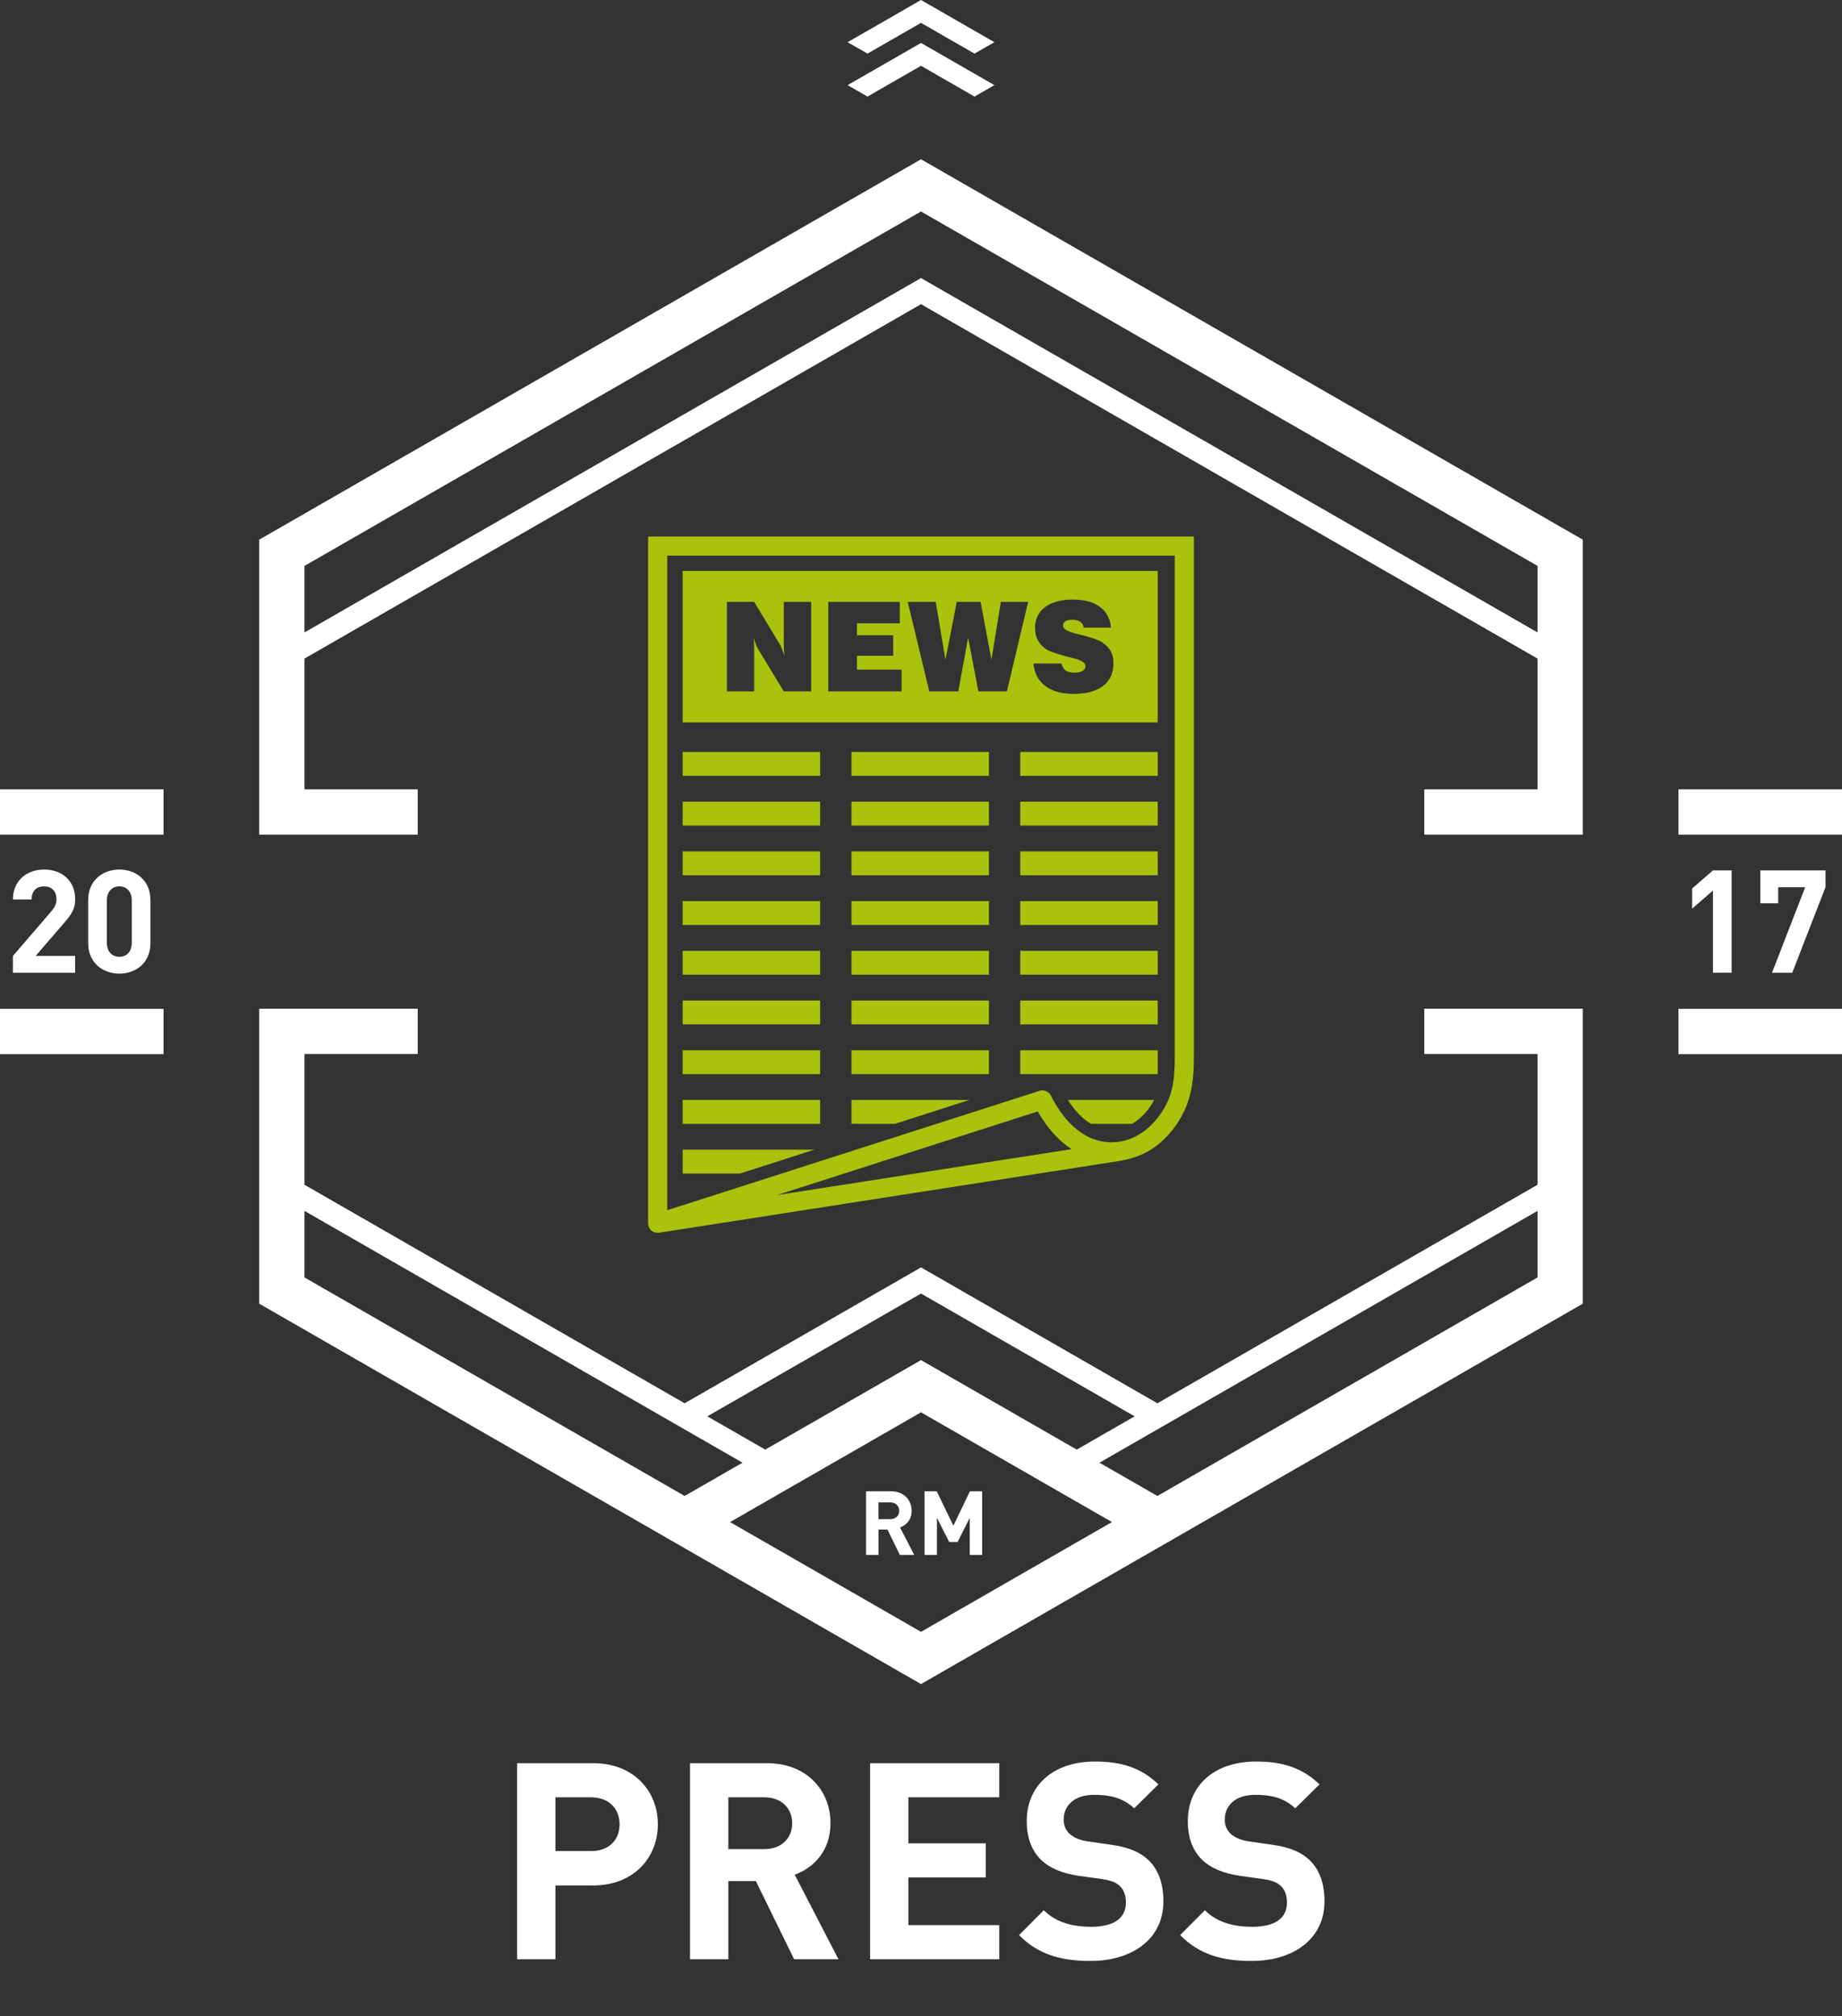 <?xml version="1.0" encoding="utf-8"?>
<!-- Generator: Adobe Illustrator 16.0.4, SVG Export Plug-In . SVG Version: 6.00 Build 0)  -->
<!DOCTYPE svg PUBLIC "-//W3C//DTD SVG 1.1//EN" "http://www.w3.org/Graphics/SVG/1.1/DTD/svg11.dtd">
<svg version="1.1" id="Livello_1" xmlns="http://www.w3.org/2000/svg" xmlns:xlink="http://www.w3.org/1999/xlink" x="0px" y="0px"
	 width="123.579px" height="135.246px" viewBox="0 0 123.579 135.246" enable-background="new 0 0 123.579 135.246"
	 xml:space="preserve">
<rect x="0" y="0" width="123.579" height="135.246" fill="#333333" stroke="none"/>
<rect display="none" width="123.579" height="135.246"/>
<path fill="#FFFFFF" d="M0,70.716h10.972v-3.039H0V70.716z M112.607,70.716h10.972v-3.039h-10.972V70.716z M48.979,102.11
	l12.811-7.363l12.81,7.362l-12.81,7.364L48.979,102.11z M47.455,95.016l14.335-8.238l14.333,8.238l-3.884,2.233L61.79,91.243
	l-10.45,6.006L47.455,95.016z M20.427,85.698v-4.465l29.388,16.893l-3.884,2.232L20.427,85.698z M73.764,98.126l29.389-16.893v4.465
	l-25.504,14.66L73.764,98.126z M95.555,67.67v3.038h7.598v8.772L77.648,94.14L61.79,85.024L45.931,94.14L20.427,79.48v-8.772h7.597
	V67.67H17.388v19.787l44.402,25.521l44.401-25.521V67.67H95.555z M0,55.993h10.972v-3.039H0V55.993z M112.607,55.993h10.972v-3.039
	h-10.972V55.993z M20.427,37.964L61.79,14.188l41.362,23.775v4.464L61.79,18.654L20.427,42.428V37.964z M17.388,36.205v19.788
	h10.636v-3.039h-7.597v-8.772L61.79,20.407l41.362,23.775v8.772h-7.598v3.039h10.637V36.205L61.79,10.685L17.388,36.205z"/>
<polygon fill="#FFFFFF" points="61.79,2.881 66.713,5.711 65.379,6.478 61.79,4.414 58.201,6.478 56.866,5.711 "/>
<polygon fill="#FFFFFF" points="61.79,0 56.866,2.831 58.2,3.596 61.79,1.534 65.378,3.596 66.714,2.831 "/>
<g>
	<path fill="#FFFFFF" d="M60.371,104.314l-0.833-1.703h-0.6v1.703h-0.833v-4.27h1.673c0.87,0,1.385,0.594,1.385,1.308
		c0,0.6-0.366,0.971-0.78,1.121l0.954,1.841H60.371z M59.723,100.788h-0.786v1.128h0.786c0.366,0,0.606-0.234,0.606-0.563
		C60.329,101.022,60.088,100.788,59.723,100.788z"/>
	<path fill="#FFFFFF" d="M65.059,104.314v-2.488l-0.815,1.619h-0.564l-0.821-1.619v2.488h-0.833v-4.27h0.821l1.115,2.309
		l1.109-2.309h0.821v4.27H65.059z"/>
</g>
<g>
	<defs>
		<rect id="SVGID_1_" width="123.579" height="135.246"/>
	</defs>
	<clipPath id="SVGID_2_">
		<use xlink:href="#SVGID_1_"  overflow="visible"/>
	</clipPath>
	<g clip-path="url(#SVGID_2_)">
		<path fill="#FFFFFF" d="M39.793,126.488h-2.532v4.952h-2.568v-13.156h5.1c2.716,0,4.342,1.866,4.342,4.102
			C44.135,124.622,42.509,126.488,39.793,126.488z M39.664,120.575h-2.402v3.604h2.402c1.164,0,1.903-0.721,1.903-1.793
			C41.567,121.314,40.828,120.575,39.664,120.575z"/>
		<path fill="#FFFFFF" d="M53.278,131.44l-2.568-5.248h-1.848v5.248h-2.568v-13.156h5.155c2.68,0,4.269,1.829,4.269,4.028
			c0,1.848-1.127,2.993-2.402,3.455l2.938,5.673H53.278z M51.283,120.575h-2.421v3.474h2.421c1.127,0,1.866-0.721,1.866-1.736
			C53.149,121.296,52.41,120.575,51.283,120.575z"/>
		<path fill="#FFFFFF" d="M58.374,131.44v-13.156h8.666v2.291h-6.098v3.086h5.192v2.291h-5.192v3.197h6.098v2.291H58.374z"/>
		<path fill="#FFFFFF" d="M73.171,131.552c-1.995,0-3.511-0.426-4.804-1.737l1.662-1.663c0.832,0.831,1.959,1.108,3.179,1.108
			c1.516,0,2.328-0.572,2.328-1.626c0-0.462-0.129-0.85-0.406-1.108c-0.259-0.24-0.555-0.37-1.164-0.462l-1.589-0.222
			c-1.128-0.167-1.959-0.518-2.551-1.091c-0.628-0.628-0.942-1.478-0.942-2.587c0-2.347,1.737-3.991,4.583-3.991
			c1.811,0,3.123,0.443,4.25,1.534l-1.626,1.607c-0.832-0.795-1.829-0.905-2.698-0.905c-1.367,0-2.032,0.757-2.032,1.663
			c0,0.332,0.11,0.684,0.388,0.942c0.259,0.24,0.684,0.443,1.22,0.517l1.552,0.223c1.201,0.166,1.959,0.498,2.514,1.016
			c0.702,0.665,1.017,1.626,1.017,2.79C78.05,130.11,75.925,131.552,73.171,131.552z"/>
		<path fill="#FFFFFF" d="M83.978,131.552c-1.995,0-3.511-0.426-4.804-1.737l1.662-1.663c0.832,0.831,1.959,1.108,3.179,1.108
			c1.516,0,2.328-0.572,2.328-1.626c0-0.462-0.129-0.85-0.406-1.108c-0.259-0.24-0.555-0.37-1.164-0.462l-1.589-0.222
			c-1.128-0.167-1.959-0.518-2.551-1.091c-0.628-0.628-0.942-1.478-0.942-2.587c0-2.347,1.737-3.991,4.583-3.991
			c1.811,0,3.123,0.443,4.25,1.534l-1.626,1.607c-0.832-0.795-1.829-0.905-2.698-0.905c-1.367,0-2.032,0.757-2.032,1.663
			c0,0.332,0.11,0.684,0.388,0.942c0.259,0.24,0.684,0.443,1.22,0.517l1.552,0.223c1.201,0.166,1.959,0.498,2.514,1.016
			c0.702,0.665,1.017,1.626,1.017,2.79C88.856,130.11,86.731,131.552,83.978,131.552z"/>
	</g>
	<g clip-path="url(#SVGID_2_)">
		<path fill="#FFFFFF" d="M0.867,65.259V64.13l2.565-2.98c0.25-0.299,0.357-0.511,0.357-0.829c0-0.511-0.299-0.858-0.83-0.858
			c-0.415,0-0.839,0.212-0.839,0.878H0.867c0-1.254,0.917-2.006,2.093-2.006c1.215,0,2.083,0.762,2.083,1.996
			c0,0.665-0.26,1.022-0.733,1.572L2.391,64.13h2.652v1.128H0.867z"/>
		<path fill="#FFFFFF" d="M8.009,65.316c-1.119,0-2.093-0.732-2.093-2.044v-2.894c0-1.312,0.974-2.044,2.093-2.044
			s2.083,0.732,2.083,2.044v2.894C10.092,64.584,9.128,65.316,8.009,65.316z M8.839,60.398c0-0.579-0.338-0.936-0.83-0.936
			S7.17,59.82,7.17,60.398v2.864c0,0.579,0.347,0.926,0.839,0.926s0.83-0.347,0.83-0.926V60.398z"/>
	</g>
</g>
<g>
	<path fill="#FFFFFF" d="M114.921,65.259v-5.516l-1.398,1.215v-1.351l1.398-1.215h1.254v6.866H114.921z"/>
	<path fill="#FFFFFF" d="M120.241,65.259h-1.359l2.228-5.738h-1.813v1.08h-1.195v-2.208h4.368v1.128L120.241,65.259z"/>
</g>
<g>
	<defs>
		<rect id="SVGID_3_" width="123.579" height="135.246"/>
	</defs>
	<clipPath id="SVGID_4_">
		<use xlink:href="#SVGID_3_"  overflow="visible"/>
	</clipPath>
	<path clip-path="url(#SVGID_4_)" fill-rule="evenodd" clip-rule="evenodd" fill="#A9C30C" d="M45.799,38.304h31.872v10.162H45.799
		V38.304z M43.481,82.01V35.995h36.616v0.641V70.84c0,1.884-0.212,3.375-1.397,4.91c-0.971,1.258-2.129,1.905-3.679,2.146
		l-30.71,4.788C43.809,82.764,43.481,82.497,43.481,82.01 M78.816,70.84V37.276H44.763V81.19l24.953-8.002
		c0.301-0.107,0.641,0.022,0.787,0.314c0.524,1.041,1.138,1.797,1.786,2.305c1.799,1.404,4.021,0.946,5.4-0.839
		C78.707,73.648,78.816,72.415,78.816,70.84 M71.892,77.092c-0.959-0.629-1.706-1.541-2.271-2.53l-17.506,5.614L71.892,77.092z
		 M77.671,50.447h-9.222v1.602h9.222V50.447z M66.347,50.447h-9.222v1.602h9.222V50.447z M55.021,50.447h-9.222v1.602h9.222V50.447z
		 M77.671,53.782h-9.222v1.602h9.222V53.782z M66.347,53.782h-9.222v1.602h9.222V53.782z M55.021,53.782h-9.222v1.602h9.222V53.782z
		 M77.671,57.116h-9.222v1.603h9.222V57.116z M66.347,57.116h-9.222v1.603h9.222V57.116z M55.021,57.116h-9.222v1.603h9.222V57.116z
		 M77.671,60.451h-9.222v1.602h9.222V60.451z M66.347,60.451h-9.222v1.602h9.222V60.451z M55.021,60.451h-9.222v1.602h9.222V60.451z
		 M77.671,63.786h-9.222v1.603h9.222V63.786z M66.347,63.786h-9.222v1.603h9.222V63.786z M55.021,63.786h-9.222v1.603h9.222V63.786z
		 M77.671,67.121h-9.222v1.602h9.222V67.121z M66.347,67.121h-9.222v1.602h9.222V67.121z M55.021,67.121h-9.222v1.602h9.222V67.121z
		 M77.671,70.455h-9.222v1.603h9.222V70.455z M66.347,70.455h-9.222v1.603h9.222V70.455z M55.021,70.455h-9.222v1.603h9.222V70.455z
		 M55.021,73.79h-9.222v1.602h9.222V73.79z M54.645,77.125h-8.845v1.602h3.849L54.645,77.125z M65.042,73.79h-7.917v1.602h2.922
		L65.042,73.79z M77.43,73.79h-5.784c0.394,0.627,0.903,1.223,1.548,1.602h2.755C76.586,75.022,77.094,74.441,77.43,73.79
		 M48.767,46.384v-6.009h1.83l1.685,2.795c0.152,0.229,0.267,0.594,0.352,0.856c-0.042-0.264-0.05-0.548-0.05-0.815v-2.836h1.84
		v6.009h-1.84L50.9,43.609c-0.152-0.242-0.267-0.588-0.355-0.86c0.049,0.268,0.052,0.548,0.052,0.82v2.814H48.767z M55.567,46.384
		v-6.009h4.801v1.441h-2.871v0.8h2.427v1.378h-2.427v0.929h2.989v1.461H55.567z M62.345,46.384l-1.448-6.009h1.879l0.654,3.88
		l0.758-3.88h1.6l0.726,3.88l0.634-3.88h1.831l-1.427,6.009h-1.913l-0.688-3.602l-0.661,3.602H62.345z M69.335,44.511h1.877
		c0.053,0.217,0.146,0.375,0.282,0.469c0.262,0.186,0.862,0.193,1.138,0.026c0.13-0.076,0.194-0.183,0.194-0.32
		c0-0.364-0.765-0.52-1.06-0.591c-0.442-0.114-0.796-0.217-1.059-0.312c-0.263-0.094-0.454-0.181-0.573-0.263
		c-0.231-0.165-0.404-0.365-0.52-0.596c-0.116-0.231-0.174-0.495-0.174-0.791c0-1.431,1.291-1.913,2.523-1.913
		c0.773,0,1.382,0.163,1.824,0.487c0.443,0.327,0.694,0.792,0.751,1.398h-1.831c-0.068-0.416-0.396-0.526-0.775-0.526
		c-0.286,0-0.611,0.06-0.611,0.412c0,0.355,0.897,0.527,1.243,0.611c0.699,0.177,1.156,0.337,1.37,0.482
		c0.52,0.344,0.768,0.778,0.768,1.404c0,0.662-0.231,1.172-0.695,1.528s-1.128,0.534-1.992,0.534c-0.797,0-1.429-0.178-1.896-0.534
		C69.654,45.66,69.393,45.159,69.335,44.511"/>
</g>
</svg>

